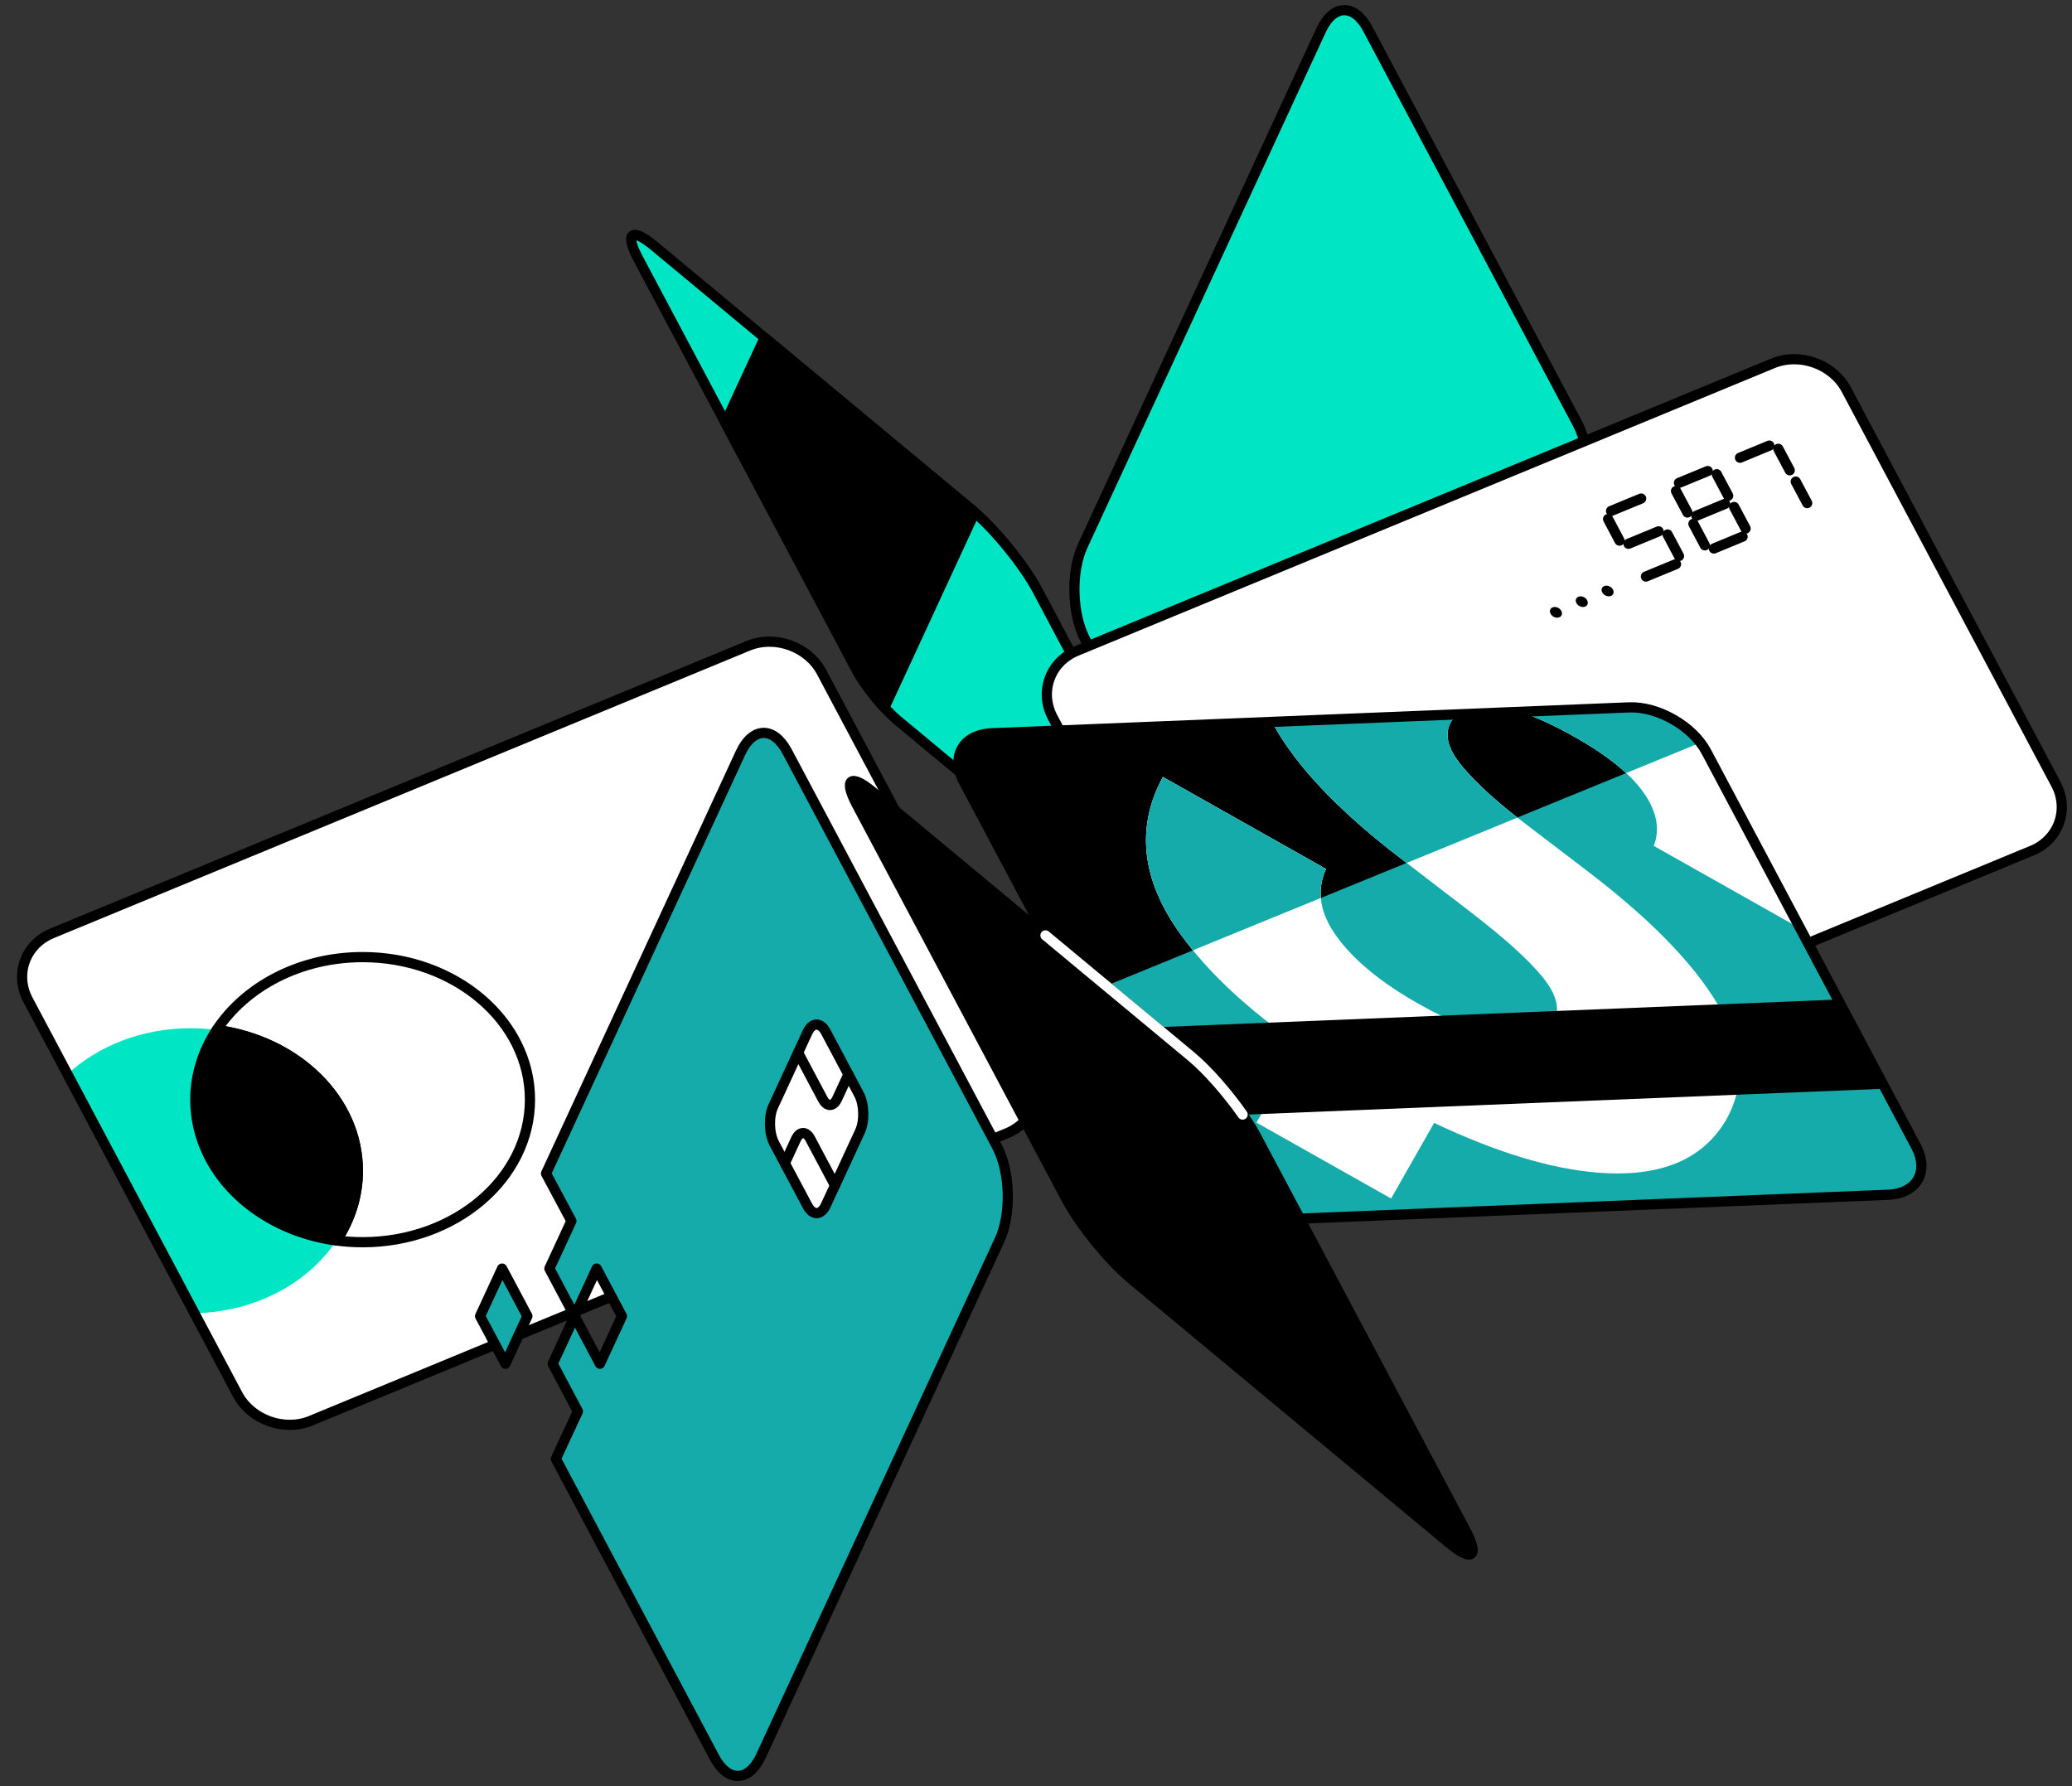 <svg width="203" height="175" viewBox="0 0 203 175" fill="none" xmlns="http://www.w3.org/2000/svg">
<rect x="0" y="0" width="203" height="175" fill="#333333" stroke="none"/>
<g id="Group 1321317601">
<g id="Group 1321317598">
<g id="Group">
<path id="Vector" d="M131.453 101.219C130.263 103.79 128.204 103.845 126.875 101.343L106.339 62.691C105.01 60.188 104.895 56.037 106.084 53.465L129.43 2.961C130.62 0.39 132.68 0.334 134.008 2.837L154.545 41.489C155.873 43.991 155.989 48.143 154.799 50.714L131.448 101.219H131.453Z" fill="#00E5C4" stroke="black" stroke-linecap="round" stroke-linejoin="round"/>
</g>
<path id="Vector_2" d="M87.988 70.625C86.604 69.473 84.78 67.238 83.938 65.648L62.517 25.328C61.189 22.826 61.888 22.264 64.068 24.075L95.254 49.986C97.439 51.801 100.313 55.331 101.642 57.833L122.178 96.486C123.507 98.988 122.808 99.55 120.628 97.739L87.988 70.621V70.625Z" fill="#00E5C4" stroke="black" stroke-linecap="round" stroke-linejoin="round"/>
<path id="Vector_3" d="M95.259 49.99L74.917 33.092L71.066 41.419L83.938 65.653C84.526 66.758 85.59 68.182 86.65 69.33L95.495 50.197C95.416 50.128 95.333 50.054 95.254 49.99H95.259Z" fill="black" stroke="black" stroke-linecap="round" stroke-linejoin="round"/>
<g id="Group_2">
<path id="Vector_4" d="M130.866 111.517C128.241 112.599 125.001 111.443 123.673 108.941L103.136 70.288C101.808 67.786 102.868 64.851 105.492 63.768L173.698 35.599C176.322 34.516 179.562 35.673 180.89 38.175L201.427 76.827C202.755 79.329 201.695 82.265 199.071 83.347L130.866 111.517Z" fill="white" stroke="black" stroke-linecap="round" stroke-linejoin="round"/>
<g id="Group_3">
<path id="Vector_5" d="M157.84 50.063L160.788 48.847" stroke="black" stroke-linecap="round" stroke-linejoin="round"/>
<path id="Vector_6" d="M159.548 53.276L162.496 52.059" stroke="black" stroke-linecap="round" stroke-linejoin="round"/>
<path id="Vector_7" d="M161.256 56.487L164.204 55.271" stroke="black" stroke-linecap="round" stroke-linejoin="round"/>
<path id="Vector_8" d="M157.549 50.856L158.669 52.966" stroke="black" stroke-linecap="round" stroke-linejoin="round"/>
<path id="Vector_9" d="M163.376 52.367L164.496 54.478" stroke="black" stroke-linecap="round" stroke-linejoin="round"/>
<path id="Vector_10" d="M164.495 47.312L167.314 46.151" stroke="black" stroke-linecap="round" stroke-linejoin="round"/>
<path id="Vector_11" d="M166.203 50.529L169.017 49.363" stroke="black" stroke-linecap="round" stroke-linejoin="round"/>
<path id="Vector_12" d="M167.913 53.74L170.727 52.575" stroke="black" stroke-linecap="round" stroke-linejoin="round"/>
<path id="Vector_13" d="M164.204 48.109L165.324 50.215" stroke="black" stroke-linecap="round" stroke-linejoin="round"/>
<path id="Vector_14" d="M168.194 46.46L169.314 48.571" stroke="black" stroke-linecap="round" stroke-linejoin="round"/>
<path id="Vector_15" d="M165.908 51.321L167.028 53.431" stroke="black" stroke-linecap="round" stroke-linejoin="round"/>
<path id="Vector_16" d="M169.901 49.671L171.021 51.781" stroke="black" stroke-linecap="round" stroke-linejoin="round"/>
<path id="Vector_17" d="M170.471 44.847L173.345 43.658" stroke="black" stroke-linecap="round" stroke-linejoin="round"/>
<path id="Vector_18" d="M174.226 43.972L175.346 46.078" stroke="black" stroke-linecap="round" stroke-linejoin="round"/>
<path id="Vector_19" d="M175.933 47.184L177.053 49.29" stroke="black" stroke-linecap="round" stroke-linejoin="round"/>
<path id="Vector_20" d="M158.037 58.212C158.173 57.978 158.042 57.65 157.746 57.48C157.449 57.309 157.099 57.361 156.963 57.594C156.828 57.828 156.958 58.155 157.255 58.326C157.552 58.496 157.902 58.445 158.037 58.212Z" fill="black"/>
<path id="Vector_21" d="M155.509 59.258C155.645 59.024 155.514 58.697 155.217 58.526C154.921 58.356 154.57 58.407 154.435 58.641C154.299 58.874 154.43 59.202 154.727 59.372C155.023 59.543 155.374 59.492 155.509 59.258Z" fill="black"/>
<path id="Vector_22" d="M152.98 60.301C153.115 60.068 152.985 59.74 152.688 59.569C152.391 59.399 152.041 59.45 151.905 59.684C151.77 59.917 151.901 60.245 152.197 60.416C152.494 60.586 152.844 60.535 152.98 60.301Z" fill="black"/>
</g>
</g>
<g id="Group_4">
<path id="Vector_23" d="M122.554 119.595C119.712 119.71 116.3 117.756 114.972 115.254L94.436 76.602C93.107 74.1 94.343 71.957 97.185 71.842L159.591 69.307C162.433 69.192 165.844 71.146 167.172 73.648L187.709 112.3C189.037 114.803 187.801 116.945 184.96 117.06L122.554 119.595Z" fill="#16ABAB"/>
<path id="Vector_24" d="M148.918 69.74C150.46 70.237 152.223 71.044 154.213 72.164C156.333 73.357 158.032 74.551 159.314 75.744L148.654 80.103C146.294 78.255 144.48 76.573 143.221 75.048C141.781 73.306 141.448 71.832 142.216 70.624C142.36 70.38 142.545 70.173 142.753 69.989L148.914 69.74H148.918Z" fill="black"/>
<path id="Vector_25" d="M129.404 87.984L137.814 84.546L137.203 84.076C131.723 79.878 127.784 75.878 125.395 72.067C125.201 71.758 124.896 71.196 124.65 70.726L97.185 71.841C94.343 71.957 93.107 74.099 94.436 76.602L105.646 97.702L116.879 93.108C116.458 92.591 116.06 92.075 115.685 91.559C111.834 86.237 111.251 81.09 113.931 76.127L129.913 85.14C129.492 86.071 129.32 87.025 129.404 87.988V87.984Z" fill="black"/>
<g id="Group_5">
<path id="Vector_26" d="M155.188 85.09L149.722 80.92C146.834 78.75 144.668 76.796 143.223 75.049C141.784 73.308 141.451 71.833 142.219 70.626C142.363 70.381 142.548 70.174 142.756 69.99L124.635 70.727C124.858 71.169 125.112 71.616 125.394 72.068C127.778 75.879 131.717 79.879 137.202 84.077L143.839 89.173C147.334 91.846 149.768 94.039 151.143 95.744C152.517 97.449 152.883 98.891 152.235 100.085C151.481 101.352 149.93 101.864 147.583 101.601C145.237 101.348 142.39 100.274 139.035 98.38C135.35 96.302 132.666 94.108 130.986 91.79C129.301 89.482 128.945 87.265 129.912 85.136L113.93 76.123C111.245 81.091 111.833 86.233 115.684 91.56C118.387 95.302 122.289 98.933 127.385 102.463L123.103 109.988L136.29 117.425L140.507 110.015C146.574 112.895 151.92 114.522 156.554 114.891C162.659 115.374 166.866 113.628 169.152 109.647C171.041 106.287 170.754 102.546 168.301 98.421C165.861 94.297 161.487 89.855 155.193 85.095L155.188 85.09Z" fill="white"/>
<path id="Vector_27" d="M167.172 73.648C165.844 71.146 162.432 69.192 159.591 69.307L148.922 69.74C150.463 70.238 152.227 71.044 154.217 72.164C157.48 74.003 159.753 75.837 161.044 77.675C162.326 79.509 162.655 81.246 162.025 82.878L176.383 90.974L167.177 73.648H167.172Z" fill="white"/>
</g>
<path id="Vector_28" d="M111.978 109.617L107.335 100.885L180.072 97.931L184.715 106.668L111.978 109.617Z" fill="black"/>
<path id="Vector_29" d="M129.912 85.137L113.93 76.123C111.245 81.091 111.833 86.233 115.684 91.556C116.059 92.076 116.457 92.593 116.878 93.104L129.403 87.98C129.319 87.012 129.491 86.063 129.912 85.132V85.137Z" fill="#16ABAB"/>
<path id="Vector_30" d="M143.225 75.053C141.785 73.311 141.452 71.836 142.22 70.629C142.364 70.385 142.549 70.177 142.757 69.993L124.637 70.73C124.859 71.173 125.113 71.62 125.396 72.071C127.779 75.882 131.718 79.882 137.203 84.08L137.814 84.55L148.659 80.112C146.298 78.264 144.484 76.583 143.225 75.057V75.053Z" fill="#16ABAB"/>
<path id="Vector_31" d="M159.586 69.307L148.917 69.74C150.458 70.238 152.222 71.044 154.212 72.164C156.332 73.357 158.03 74.551 159.313 75.744L166.598 72.763C165.02 70.698 162.085 69.201 159.586 69.302V69.307Z" fill="#16ABAB"/>
<path id="Vector_32" d="M122.554 119.595C119.712 119.71 116.3 117.756 114.972 115.254L94.436 76.602C93.107 74.1 94.343 71.957 97.185 71.842L159.591 69.307C162.433 69.192 165.844 71.146 167.172 73.648L187.709 112.3C189.037 114.803 187.801 116.945 184.96 117.06L122.554 119.595Z" stroke="black" stroke-linecap="round" stroke-linejoin="round"/>
</g>
<g id="Group_6">
<path id="Vector_33" d="M30.469 139.197C27.845 140.28 24.605 139.123 23.276 136.621L2.74 97.964C1.411 95.462 2.471 92.527 5.096 91.444L73.301 63.275C75.925 62.192 79.165 63.349 80.494 65.851L101.031 104.503C102.359 107.005 101.299 109.941 98.675 111.023L30.469 139.192V139.197Z" fill="white"/>
<g id="Group_7">
<path id="Vector_34" d="M6.609 105.248C9.604 102.479 13.899 100.742 18.667 100.742C19.541 100.742 20.398 100.802 21.231 100.912C19.898 102.931 19.134 105.262 19.134 107.741C19.134 114.709 25.128 120.487 32.964 121.538C30.215 125.704 25.031 128.547 19.051 128.667L6.609 105.248Z" fill="#00E5C4"/>
<path id="Vector_35" d="M35.06 114.709C35.06 117.192 34.297 119.52 32.964 121.538C33.801 121.648 34.658 121.708 35.528 121.708C44.581 121.708 51.922 115.455 51.922 107.741C51.922 100.027 44.581 93.774 35.528 93.774C29.386 93.774 24.04 96.654 21.23 100.912C29.067 101.963 35.06 107.737 35.06 114.709Z" fill="white" stroke="black" stroke-linecap="round" stroke-linejoin="round"/>
<path id="Vector_36" d="M32.965 121.543C34.298 119.524 35.061 117.193 35.061 114.714C35.061 107.742 29.067 101.968 21.232 100.917C19.898 102.935 19.135 105.267 19.135 107.746C19.135 114.714 25.129 120.492 32.965 121.543Z" fill="black" stroke="black" stroke-linecap="round" stroke-linejoin="round"/>
</g>
<path id="Vector_37" d="M30.469 139.197C27.845 140.28 24.605 139.123 23.276 136.621L2.74 97.964C1.411 95.462 2.471 92.527 5.096 91.444L73.301 63.275C75.925 62.192 79.165 63.349 80.494 65.851L101.031 104.503C102.359 107.005 101.299 109.941 98.675 111.023L30.469 139.192V139.197Z" stroke="black" stroke-linecap="round" stroke-linejoin="round"/>
</g>
<path id="Vector_38" d="M110.87 125.336C108.685 123.521 105.811 119.991 104.483 117.489L83.946 78.837C82.618 76.334 83.316 75.772 85.496 77.583L116.683 103.494C118.868 105.31 121.742 108.84 123.071 111.342L143.607 149.994C144.936 152.496 144.237 153.058 142.057 151.247L110.87 125.336Z" fill="black" stroke="black" stroke-linecap="round" stroke-linejoin="round"/>
<path id="Vector_39" d="M102.429 91.647L116.689 103.494C118.295 104.83 120.276 107.097 121.743 109.199" stroke="white" stroke-linecap="round" stroke-linejoin="round"/>
<g id="Group_8">
<g id="Vector_40">
<path d="M97.916 121.526C99.105 118.954 98.99 114.802 97.661 112.3L77.125 73.648C75.796 71.146 73.737 71.201 72.547 73.772L53.496 114.978L55.982 119.627L53.825 124.29L56.301 128.954L58.458 124.29L60.934 128.954L58.777 133.617L56.301 128.954L54.144 133.617L56.62 138.281L54.459 142.935L69.983 172.159C71.311 174.661 73.371 174.606 74.56 172.035L97.911 121.53L97.916 121.526Z" fill="#16ABAB"/>
<path d="M56.301 128.954L53.825 124.29L55.982 119.627L53.496 114.978L72.547 73.772C73.737 71.201 75.796 71.146 77.125 73.648L97.661 112.3C98.99 114.802 99.105 118.954 97.916 121.526L97.911 121.53L74.56 172.035C73.371 174.606 71.311 174.661 69.983 172.159L54.459 142.935L56.62 138.281L54.144 133.617L56.301 128.954ZM56.301 128.954L58.458 124.29L60.934 128.954L58.777 133.617L56.301 128.954Z" stroke="black" stroke-linecap="round" stroke-linejoin="round"/>
</g>
<path id="Vector_41" d="M49.515 133.618L47.034 128.954L49.191 124.291L51.672 128.954L49.515 133.618Z" fill="#16ABAB" stroke="black" stroke-linecap="round" stroke-linejoin="round"/>
<g id="Group_9">
<path id="Vector_42" d="M80.909 118.083C80.442 119.097 79.627 119.12 79.104 118.134L75.859 112.028C75.337 111.042 75.29 109.406 75.758 108.393L79.104 101.158C79.572 100.144 80.386 100.121 80.909 101.107L84.154 107.213C84.677 108.199 84.723 109.835 84.256 110.849L80.909 118.083Z" fill="white" stroke="black" stroke-linecap="round" stroke-linejoin="round"/>
<path id="Vector_43" d="M83.121 105.268L82.015 107.66C81.65 108.448 81.02 108.466 80.613 107.697L78.188 103.135" stroke="black" stroke-linecap="round" stroke-linejoin="round"/>
<path id="Vector_44" d="M76.893 113.969L77.98 111.615C78.346 110.827 78.975 110.808 79.383 111.578L81.808 116.14" stroke="black" stroke-linecap="round" stroke-linejoin="round"/>
</g>
</g>
</g>
</g>
</svg>
